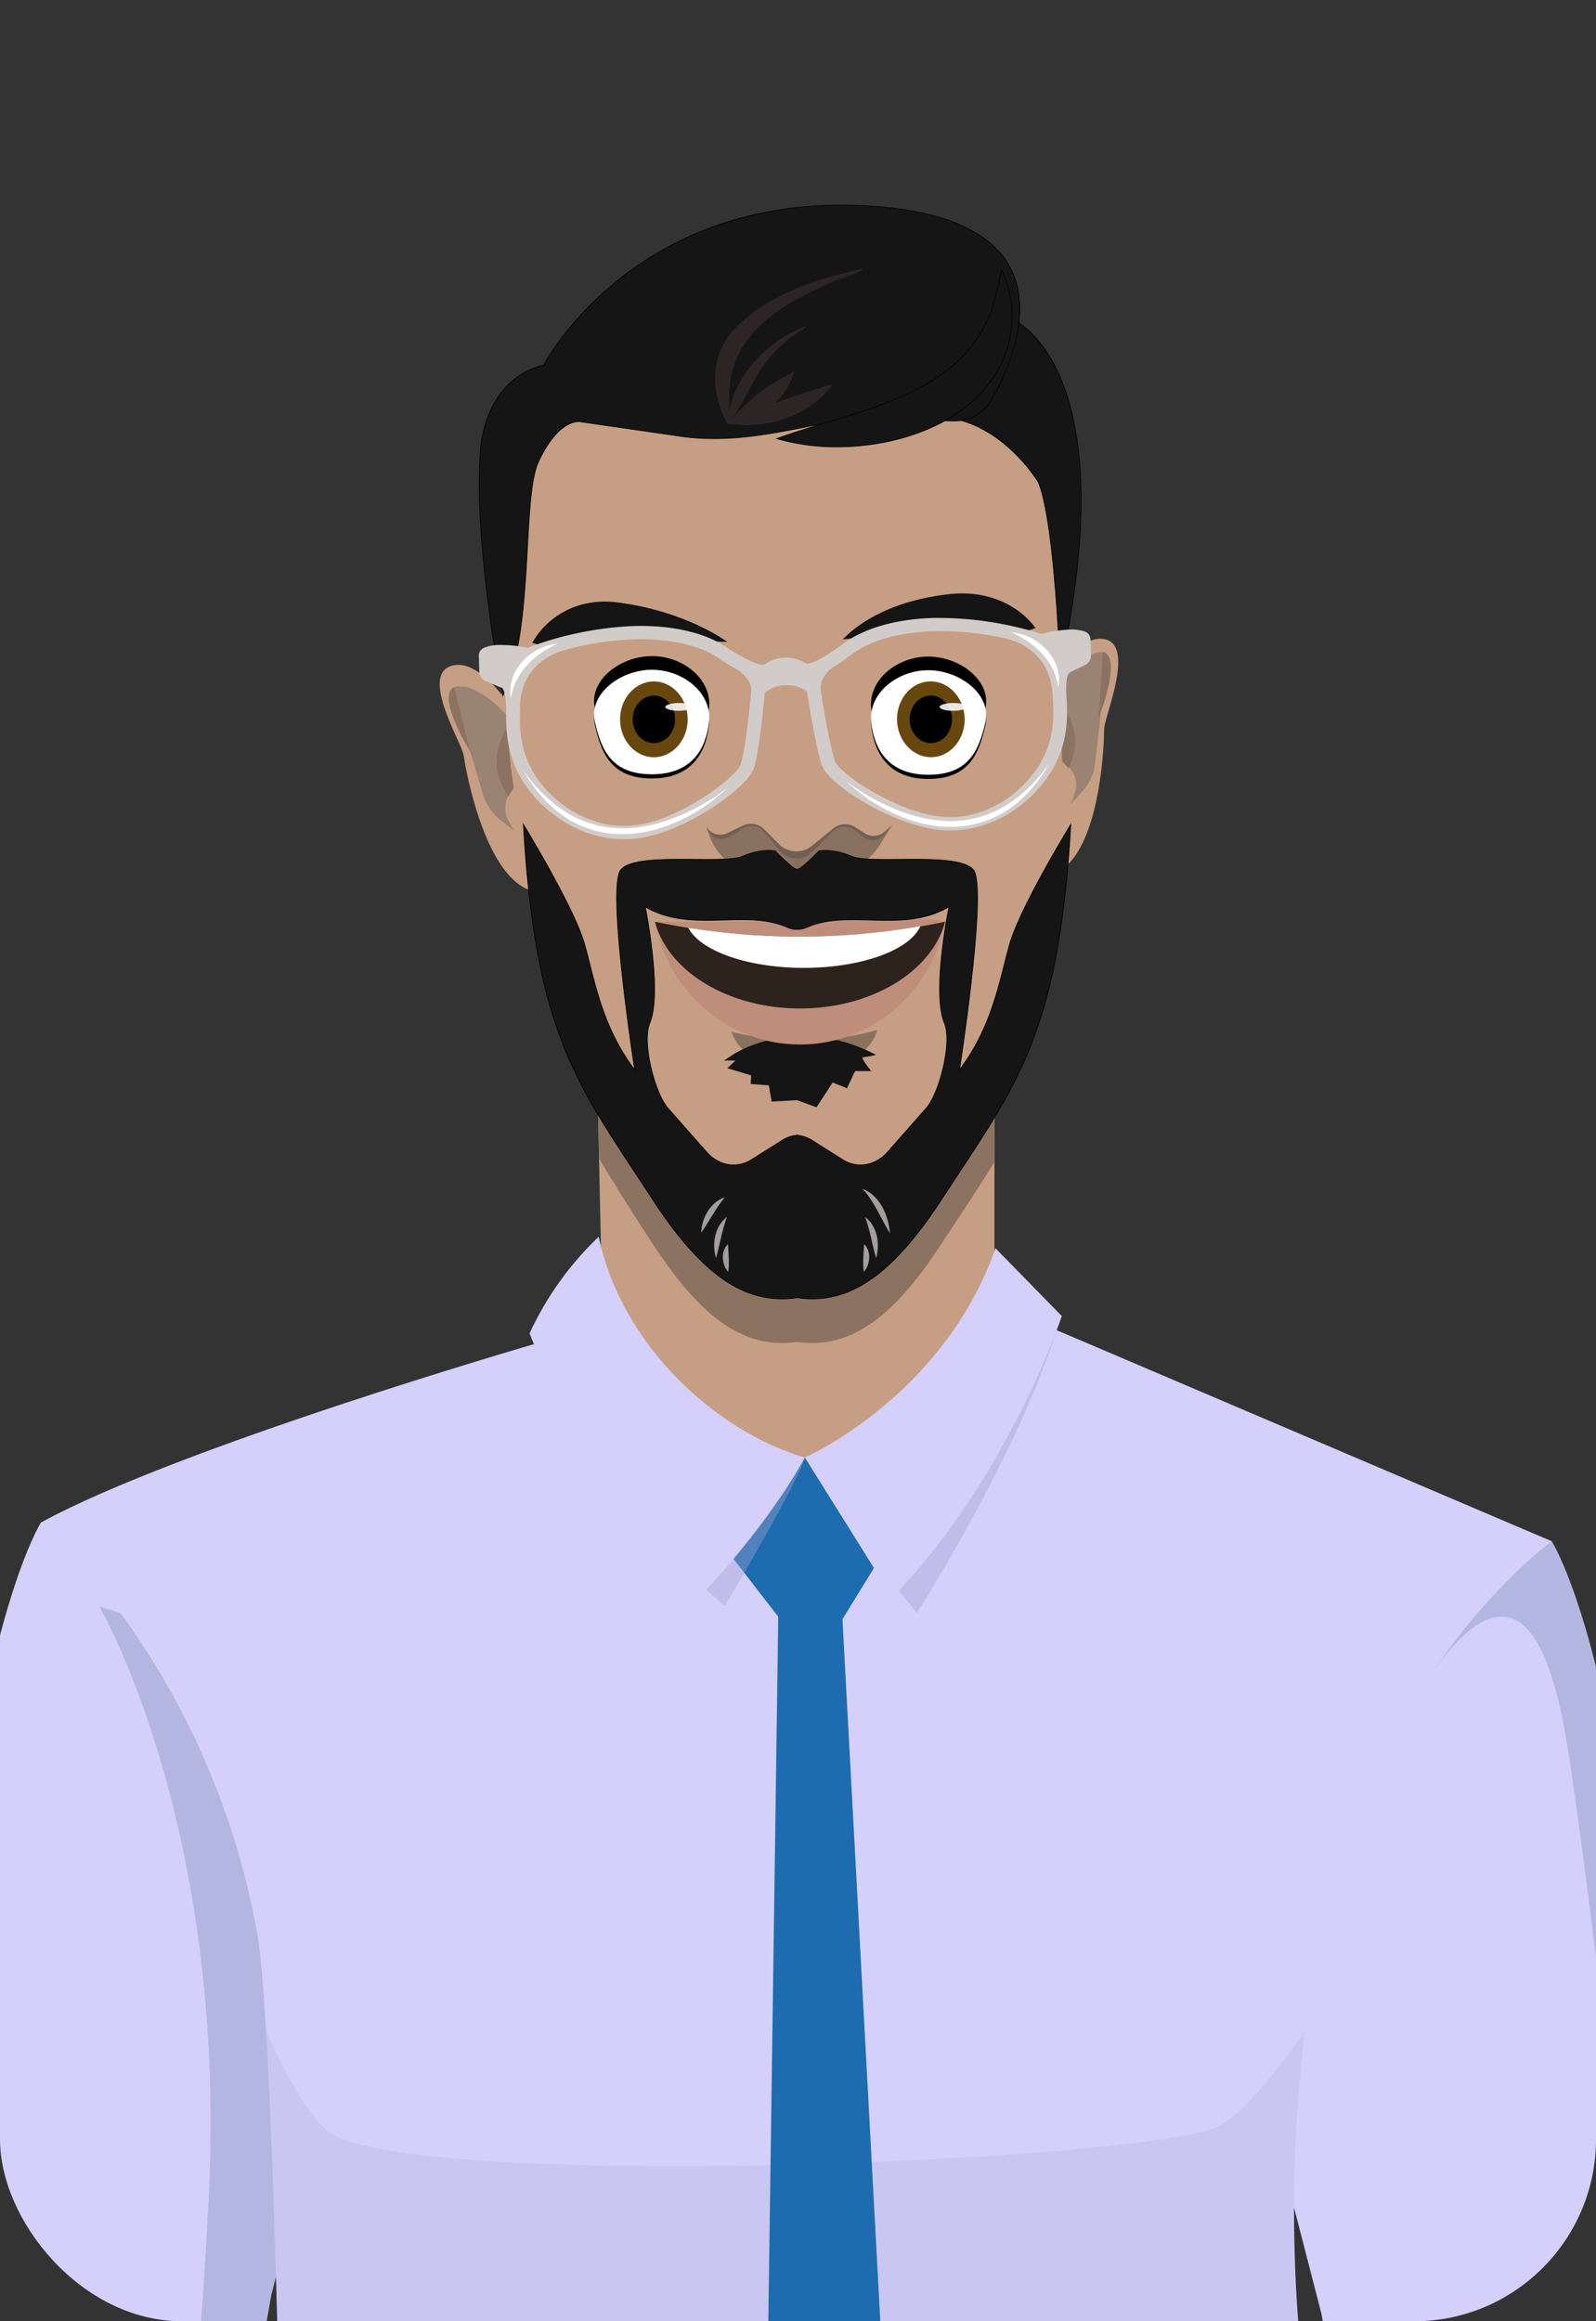 <svg xmlns="http://www.w3.org/2000/svg" xmlns:xlink="http://www.w3.org/1999/xlink" width="491" height="714" viewBox="0 0 491 714">
  <rect x="0" y="0" width="491" height="714" fill="#333333" stroke="none"/>
  <defs>
    <clipPath id="clip-path">
      <rect id="Rectangle_264" data-name="Rectangle 264" width="491" height="714" rx="56" transform="translate(455 1955)" fill="#fff" stroke="#707070" stroke-width="1"/>
    </clipPath>
    <clipPath id="clip-path-2">
      <rect id="Rectangle_578" data-name="Rectangle 578" width="586.692" height="930.347" fill="none"/>
    </clipPath>
    <clipPath id="clip-path-4">
      <rect id="Rectangle_552" data-name="Rectangle 552" width="8.332" height="2.402" fill="none"/>
    </clipPath>
    <clipPath id="clip-path-6">
      <path id="Path_5234" data-name="Path 5234" d="M25.622,354.239C23.06,378.834,11.127,479.379,9.8,535.858l77.466,19.76,18.925,4.824,2.222-4.264.011-.011,15.892-89.18,14.353-55.545V264.974l-85.216-35.52S35.794,256.6,25.622,354.239" transform="translate(-9.802 -229.454)" fill="none"/>
    </clipPath>
    <linearGradient id="linear-gradient" x1="0.208" y1="1.527" x2="0.215" y2="1.527" gradientUnits="objectBoundingBox">
      <stop offset="0" stop-color="#fff"/>
      <stop offset="0.978" stop-color="#d5cffb"/>
      <stop offset="1" stop-color="#d5cffb"/>
    </linearGradient>
    <clipPath id="clip-path-8">
      <rect id="Rectangle_556" data-name="Rectangle 556" width="67.222" height="305.079" fill="none"/>
    </clipPath>
    <clipPath id="clip-path-9">
      <path id="Path_5236" data-name="Path 5236" d="M6.435,401.914a55.671,55.671,0,0,1,1.72,8.4,14.924,14.924,0,0,1,.011,1.947,197.947,197.947,0,0,1-5.073,33.791C1.3,452.92,0,458.378,0,458.378s9.312,5.742,26,11.329A206.174,206.174,0,0,0,90.086,480.12a221.772,221.772,0,0,0,27.737-1.577l11.068-80.665s-10.04,2.22-27.868,1.671c-15.9-.465-38.04-3.118-64.773-11.5-8.466-2.653-17.386-5.877-26.722-9.791,0,0-3.261,22.889-3.095,23.653" transform="translate(0 -378.261)" fill="none"/>
    </clipPath>
    <linearGradient id="linear-gradient-2" x1="0.097" y1="1.786" x2="0.108" y2="1.786" xlink:href="#linear-gradient"/>
    <clipPath id="clip-path-11">
      <rect id="Rectangle_559" data-name="Rectangle 559" width="38.799" height="82.254" fill="none"/>
    </clipPath>
    <clipPath id="clip-path-12">
      <rect id="Rectangle_560" data-name="Rectangle 560" width="58.005" height="22.745" fill="none"/>
    </clipPath>
    <clipPath id="clip-path-13">
      <path id="Path_5240" data-name="Path 5240" d="M256.254,265.381l-6.866,2.865V414.712l14.352,55.545,15.894,89.18.011.012,2.22,4.262,18.927-4.824,77.467-19.76c-.145-5.815-.383-12.1-.73-18.722-2.95-57.659-12.789-140.832-15.092-162.9C352.265,259.875,334.6,232.724,334.6,232.724Z" transform="translate(-249.388 -232.724)" fill="none"/>
    </clipPath>
    <linearGradient id="linear-gradient-3" x1="-1.302" y1="1.51" x2="-1.295" y2="1.51" xlink:href="#linear-gradient"/>
    <clipPath id="clip-path-15">
      <rect id="Rectangle_563" data-name="Rectangle 563" width="121.275" height="287.682" fill="none"/>
    </clipPath>
    <clipPath id="clip-path-16">
      <path id="Path_5242" data-name="Path 5242" d="M351.817,391.321c-1.12.348-2.245.694-3.344,1.016v.012c-25.24,7.571-46.194,10.029-61.429,10.471-17.828.549-27.868-1.673-27.868-1.673l11.066,80.668a221.475,221.475,0,0,0,27.739,1.576,206.18,206.18,0,0,0,64.082-10.411c1.5-.5,2.936-1,4.322-1.5v-.012c13.968-5.062,21.682-9.814,21.682-9.814s-1.3-5.456-3.093-12.322a198.227,198.227,0,0,1-5.075-33.79,15.206,15.206,0,0,1,.012-1.945c.2-2.877-1.277-5.744-.668-8.408.166-.763-3.095-23.653-3.095-23.653-9.335,3.918-15.867,7.141-24.333,9.791" transform="translate(-259.177 -381.53)" fill="none"/>
    </clipPath>
    <linearGradient id="linear-gradient-4" x1="-2.894" y1="1.76" x2="-2.882" y2="1.76" xlink:href="#linear-gradient"/>
    <clipPath id="clip-path-18">
      <rect id="Rectangle_566" data-name="Rectangle 566" width="64.439" height="89.931" fill="none"/>
    </clipPath>
    <clipPath id="clip-path-19">
      <path id="Path_5244" data-name="Path 5244" d="M269.5,236.184c-37.641,0-83.335-34.877-83.335-34.877S76.649,233.077,34.518,256.164c0,0,51.687,44.4,66.454,126.085,1.026,5.667,1.947,16.259,2.782,30.191,4.785,79.833,6.583,269.309,6.583,269.309L103.579,694.8v3.844l4.343,6.216V709.6l-7.818,8.577,4.343,7.1V739.79s66.873,41.419,168.513,41.419S429.346,741.9,429.346,741.9v-9.81l5.647-7.1v-1.775l-7.383-5.107V706.343L425,698.352l-1.738-24.863,3.042-5.771-4.344-7.548V510.11a454.553,454.553,0,0,1,1.406-97.68l.009-.018c3.293-25.84,9.512-53.277,20.746-77.552,23.176-50.113,55.153-72.926,55.153-72.926L341.319,194.6s-34.176,41.58-71.817,41.58" transform="translate(-34.518 -194.604)" fill="none"/>
    </clipPath>
    <linearGradient id="linear-gradient-5" x1="0.081" y1="0.895" x2="0.083" y2="0.895" xlink:href="#linear-gradient"/>
    <clipPath id="clip-path-21">
      <rect id="Rectangle_569" data-name="Rectangle 569" width="49.375" height="86.928" fill="none"/>
    </clipPath>
    <clipPath id="clip-path-22">
      <rect id="Rectangle_570" data-name="Rectangle 570" width="31.871" height="45.655" fill="none"/>
    </clipPath>
    <clipPath id="clip-path-23">
      <path id="Path_5248" data-name="Path 5248" d="M167.551,246.073l26.93,43.066c35.619-36.85,52.122-86.573,52.122-86.573L226.191,181.7c-16.072,45.728-58.64,64.373-58.64,64.373" transform="translate(-167.551 -181.7)" fill="none"/>
    </clipPath>
    <linearGradient id="linear-gradient-6" x1="-2.023" y1="4.986" x2="-2.009" y2="4.986" xlink:href="#linear-gradient"/>
    <clipPath id="clip-path-25">
      <rect id="Rectangle_573" data-name="Rectangle 573" width="166.363" height="65.711" fill="none"/>
    </clipPath>
    <clipPath id="clip-path-26">
      <rect id="Rectangle_574" data-name="Rectangle 574" width="94.686" height="40.361" fill="none"/>
    </clipPath>
    <clipPath id="clip-path-27">
      <rect id="Rectangle_575" data-name="Rectangle 575" width="334.894" height="368.799" fill="none"/>
    </clipPath>
    <clipPath id="clip-path-28">
      <path id="Path_5253" data-name="Path 5253" d="M119.6,209.435s16.507,43.064,52.122,81.246c0,0,20.416-20.866,32.577-43.066-27.365-7.991-56.465-34.63-63.416-67.926A97.35,97.35,0,0,0,119.6,209.435" transform="translate(-119.6 -179.689)" fill="none"/>
    </clipPath>
    <linearGradient id="linear-gradient-7" x1="-1.325" y1="4.771" x2="-1.312" y2="4.771" xlink:href="#linear-gradient"/>
  </defs>
  <g id="Mask_Group_1" data-name="Mask Group 1" transform="translate(-455 -1955)" clip-path="url(#clip-path)">
    <path id="Path_3018" data-name="Path 3018" d="M0,300.5Z" transform="translate(137 2343)" fill="#97c63a"/>
    <g id="Group_846" data-name="Group 846" transform="translate(406.654 2018)">
      <g id="Group_845" data-name="Group 845" clip-path="url(#clip-path-2)">
        <g id="Group_788" data-name="Group 788">
          <g id="Group_787" data-name="Group 787" clip-path="url(#clip-path-2)">
            <path id="Path_5180" data-name="Path 5180" d="M253.349,216.39a60.535,60.535,0,1,1-60.535-60.535,60.536,60.536,0,0,1,60.535,60.535" transform="translate(101.374 119.442)" fill="#c69e83"/>
            <path id="Path_5181" data-name="Path 5181" d="M254.043,132.561V243.886H133.414l-2.605-118.228c50.693,22.989,102.689,9.374,123.234,6.9" transform="translate(100.247 96.3)" fill="#c69e83"/>
            <path id="Path_5182" data-name="Path 5182" d="M131.312,148.5l.731,31.084c4.916,8.309,9.807,15.966,16.238,25.844,13.753,21.12,27.119,33.1,44.654,30.525,17.533,2.577,30.9-9.4,44.652-30.525,6.023-9.249,11.377-17.1,16.07-24.883V155.4c-20.546,2.471-71.654,16.086-122.345-6.9" transform="translate(100.633 113.805)" fill="#8c7261"/>
            <path id="Path_5183" data-name="Path 5183" d="M308.437,122.62c-4.2-.783-8.028,2.323-11.008,6.083-.184-4.379-1.372-3.483-.989-6.5,0,0,11.8-110.124-85.211-107.852s-88.852,111.929-88.852,111.929.1,5.068.691,13.5c-3.824-4.835-9.945-10.815-15.724-8.869-9.328,3.144,3.48,23.736,3.988,27.486.484,3.61,6.112,36.154,20.218,41.405,10.748,49.26,35.515,116.262,85.861,120.429,13.476-.313,53.876-16.21,79.336-127.86,10.777-9.775,11.635-38.6,11.61-41.986-.027-3.784,9.757-25.973.079-27.773" transform="translate(79.663 10.974)" fill="#c69e83"/>
            <path id="Path_5184" data-name="Path 5184" d="M196.694,78.668c9.7,0,19.552,7.426,17.554,16.076-1.961,8.482-5.006,16.077-17.554,16.077-12.2,0-16.609-7.761-17.554-16.077-1-8.821,7.86-16.076,17.554-16.076" transform="translate(137.227 60.288)"/>
            <path id="Path_5185" data-name="Path 5185" d="M196.694,81.371c9.7,0,19.552,7.588,17.554,16.429-1.961,8.668-5.006,16.429-17.554,16.429-12.2,0-16.609-7.931-17.554-16.429-1-9.016,7.86-16.429,17.554-16.429" transform="translate(137.227 62.36)"/>
            <path id="Path_5186" data-name="Path 5186" d="M196.694,81.047c9.7,0,19.552,7.426,17.554,16.076-1.961,8.482-5.006,16.077-17.554,16.077-12.2,0-16.609-7.761-17.554-16.077-1-8.821,7.86-16.076,17.554-16.076" transform="translate(137.227 62.111)" fill="#fff"/>
            <path id="Path_5187" data-name="Path 5187" d="M148.651,81.286c-9.7,0-19.552,7.588-17.554,16.429,1.961,8.668,5.006,16.429,17.554,16.429,12.2,0,16.609-7.931,17.554-16.429,1-9.016-7.86-16.429-17.554-16.429" transform="translate(100.269 62.295)"/>
            <path id="Path_5188" data-name="Path 5188" d="M148.651,78.584c-9.7,0-19.552,7.426-17.554,16.076,1.961,8.482,5.006,16.077,17.554,16.077,12.2,0,16.609-7.761,17.554-16.077,1-8.821-7.86-16.076-17.554-16.076" transform="translate(100.269 60.224)"/>
            <path id="Path_5189" data-name="Path 5189" d="M148.651,80.963c-9.7,0-19.552,7.426-17.554,16.076,1.961,8.482,5.006,16.077,17.554,16.077,12.2,0,16.609-7.761,17.554-16.077,1-8.821-7.86-16.076-17.554-16.076" transform="translate(100.269 62.047)" fill="#fff"/>
            <path id="Path_5190" data-name="Path 5190" d="M122.742,92.855s1.088,19.766,2.061,22.2l-1.357,2.035a7.644,7.644,0,0,0-.383,7.837l1.74,3.264-4.1-3.227a15.835,15.835,0,0,1-5.37-7.89l-4.4-14.67L106.49,84.09s5.933-2.5,16.252,8.765" transform="translate(81.61 64.263)" fill="#9b8373"/>
            <path id="Path_5191" data-name="Path 5191" d="M117.517,90.73s-8.2,10.379,0,21.534l1.629-2.48s-2.151-12.578-1.629-19.054" transform="translate(87.268 69.532)" fill="#8c7261"/>
            <path id="Path_5192" data-name="Path 5192" d="M112.117,103.747s-10.664-17.049-4.88-19.759Z" transform="translate(80.865 64.365)" fill="#8c7261"/>
            <path id="Path_5193" data-name="Path 5193" d="M233.452,78.32S225.369,65.7,206.478,67.934C186.933,70.248,177.513,78.3,174.148,81.8c0,0,17.648-1.68,31.1-3.845s19.248,3.868,28.209.367" transform="translate(133.461 51.859)" fill="#161515"/>
            <path id="Path_5194" data-name="Path 5194" d="M225.2,127.629s-1.516-44.788-6.64-57.6c0,0-8.645-14.719-23.765-19.075l16.1-30.887s34.8,14.285,14.3,107.563" transform="translate(149.281 15.378)" fill="#161515"/>
            <path id="Path_5195" data-name="Path 5195" d="M225.184,128.539l-.028-.848c-.005-.111-.39-11.342-1.4-23.993-.929-11.669-2.591-26.967-5.234-33.573-.079-.132-8.791-14.719-23.694-19.013l-.125-.035.06-.117,16.143-30.971.09.037c.088.035,8.814,3.762,14.9,18.861,3.57,8.855,5.55,19.836,5.885,32.639.42,16-1.738,34.9-6.415,56.185ZM195.013,50.945c14.91,4.363,23.615,18.941,23.7,19.089,2.658,6.645,4.326,21.965,5.257,33.649.848,10.665,1.258,20.32,1.367,23.161,4.547-20.923,6.643-39.519,6.232-55.285-.334-12.776-2.305-23.731-5.861-32.565-5.72-14.21-13.771-18.3-14.7-18.731Z" transform="translate(149.214 15.319)"/>
            <path id="Path_5196" data-name="Path 5196" d="M118.113,150.963s-9.2-46.5-6.9-75.452c0,0,.745-21.67,19.453-26.283,0,0,28.444-54.839,103.016-48.688,58.883,4.856,43.79,43.265,34.833,59.212a13.081,13.081,0,0,1-11.783,6.684l-29.876-.874c-18.782,2.671-33.746,7.961-52.6,5.8l-32.575-4.707S135.2,65.572,129,79.154c-5.084,11.149-1.153,51.565-10.891,71.81" transform="translate(84.949 0.045)" fill="#161515"/>
            <path id="Path_5197" data-name="Path 5197" d="M118.116,151.343l-.064-.313c-.025-.117-2.325-11.8-4.315-26.875-1.835-13.912-3.775-33.64-2.582-48.607A36.337,36.337,0,0,1,113.874,64.1c2.309-5.483,7.092-12.518,16.768-14.922.459-.86,7.74-14.193,23.549-26.642A102.836,102.836,0,0,1,186.141,5.5C200.7.762,216.715-.927,233.737.478,254.965,2.228,268.6,8.527,274.274,19.2c3.192,6.011,3.835,13.373,1.909,21.885a72.629,72.629,0,0,1-7.528,18.764,13.154,13.154,0,0,1-11.879,6.739L226.9,65.715c-5.439.774-10.593,1.775-15.576,2.743-12.16,2.36-23.645,4.589-37.028,3.056L141.717,66.8c-.067-.011-6.493-.894-12.573,12.439-2.12,4.649-2.665,14.414-3.3,25.72-.9,16.079-1.922,34.3-7.594,46.092ZM222.286.213A116.308,116.308,0,0,0,186.213,5.7a102.676,102.676,0,0,0-31.883,17C138.1,35.478,130.878,49.185,130.808,49.323l-.023.042-.046.012c-9.618,2.37-14.371,9.358-16.666,14.8a36.079,36.079,0,0,0-2.7,11.381c-1.192,14.952.745,34.663,2.581,48.566,1.805,13.684,3.868,24.574,4.25,26.543,5.53-11.759,6.543-29.792,7.433-45.717.634-11.329,1.182-21.113,3.319-25.8,3.209-7.041,6.509-10.081,8.706-11.391a6.568,6.568,0,0,1,4.093-1.169L174.322,71.3c13.352,1.53,24.819-.7,36.961-3.054,4.986-.968,10.142-1.969,15.6-2.745l29.894.873a12.96,12.96,0,0,0,11.688-6.631c12.119-21.576,8.721-34.6,5.615-40.446C268.452,8.695,254.87,2.435,233.721.691q-5.8-.48-11.435-.479" transform="translate(84.904 -0.001)"/>
            <path id="Path_5198" data-name="Path 5198" d="M211.573,89.415s2.411,19.647,1.881,22.214l1.694,1.765a7.645,7.645,0,0,1,1.759,7.647l-1.139,3.52,3.466-3.9a15.848,15.848,0,0,0,3.895-8.712l1.747-15.215,1.152-18.81s-6.281-1.41-14.454,11.492" transform="translate(162.142 59.682)" fill="#9b8373"/>
            <path id="Path_5199" data-name="Path 5199" d="M211.363,86.127s9.9,8.774,3.794,21.2l-2.042-2.153s-.1-12.762-1.752-19.043" transform="translate(161.981 66.005)" fill="#8c7261"/>
            <path id="Path_5200" data-name="Path 5200" d="M218.724,98.136s7.495-18.662,1.323-20.31Z" transform="translate(167.622 59.643)" fill="#8c7261"/>
            <path id="Path_5201" data-name="Path 5201" d="M120.185,81.633s7.4-14.648,26.262-12.186S177.4,79.761,179.591,81.294c0,0-17.718-.546-31.277-1.855s-18.965,5.135-28.129,2.194" transform="translate(92.105 53.008)" fill="#161515"/>
            <path id="Path_5202" data-name="Path 5202" d="M125.135,82.562a15.829,15.829,0,0,1-4.918-.782l-.118-.039.057-.111a24.186,24.186,0,0,1,6.085-7.051c3.854-3.073,10.5-6.468,20.285-5.191,19.031,2.482,30.987,10.319,33.192,11.866l.293.2-.357-.012c-.178-.005-17.877-.562-31.284-1.855a40.727,40.727,0,0,0-15.364,1.625,31.339,31.339,0,0,1-7.871,1.346m-4.73-.947c4.608,1.441,8.291.493,12.548-.606a40.887,40.887,0,0,1,15.436-1.63c12.336,1.189,28.313,1.756,30.908,1.842-2.828-1.931-14.55-9.243-32.8-11.624-9.7-1.265-16.3,2.1-20.119,5.142a24.353,24.353,0,0,0-5.976,6.876" transform="translate(92.04 52.964)"/>
            <path id="Path_5203" data-name="Path 5203" d="M250.785,71.948c-12.638.341-22.062,3.626-27.622,7.753-7.579,5.626-10.448,6.288-11.335,6.313a.9.9,0,0,1-.337-.035l-1.2-.618a11.039,11.039,0,0,0-10.614.286l-1.157.682a.9.9,0,0,1-.336.053c-.887.023-3.789-.484-11.683-5.693-5.79-3.819-15.389-6.59-28.027-6.249a104.728,104.728,0,0,0-32.715,6.7,41.169,41.169,0,0,0-8.653-.876,13.036,13.036,0,0,0-4.79.876,2.683,2.683,0,0,0-1.547,2.547l.141,4.859a3.221,3.221,0,0,0,2.014,2.869l5.045,2.1s1.268,1.159,1.2,7.362.207,15.735,7.632,24.835c6.629,8.125,17.349,14.622,29.541,14.293a33.571,33.571,0,0,0,4.449-.422c14.011-2.287,32.893-15.436,34.688-21.686s3.287-22.986,3.287-22.986a11.015,11.015,0,0,1,12.967-.35s2.457,16.629,4.61,22.772,21.767,18.255,35.889,19.782a33.164,33.164,0,0,0,4.465.182c12.193-.329,22.519-7.392,28.668-15.862,6.889-9.487,6.613-19.02,6.188-25.21s.772-7.415.772-7.415l4.916-2.367a3.207,3.207,0,0,0,1.846-2.973l-.141-4.859a2.7,2.7,0,0,0-1.692-2.461,13.088,13.088,0,0,0-4.833-.615,41.107,41.107,0,0,0-8.59,1.341,105.7,105.7,0,0,0-33.05-4.923M194.576,94.34l-.019.215c-.406,4.552-1.763,17.42-3.148,22.244-1.088,3.789-17.642,16.517-31.318,18.748a29.076,29.076,0,0,1-3.863.367c-9.623.26-19.381-4.5-26.1-12.737-6.876-8.429-6.778-17.43-6.726-22.265,0-.246-.005-.465-.007-.7l.007.005c-.159-12.986,9.6-17.144,13.283-18.252.332-.09,1.365-.357,1.357-.36A91.607,91.607,0,0,1,158.6,78.523l0-.005c10.455-.281,19.755,1.743,25.519,5.545,2.549,1.682,4.566,2.927,6.313,3.849,1.06.646,4.414,3.489,4.144,6.43m25.084-7.217c1.692-1.016,3.633-2.367,6.08-4.183,5.536-4.109,14.7-6.626,25.16-6.908A91.831,91.831,0,0,1,271.6,78l-.023.014s.163.023.392.064c.336.069.671.138,1.007.21,3.739.906,13.726,4.533,14.318,17.506l.005-.007c.012.237.016.457.034.7.332,4.826.95,13.808-5.43,22.594-6.232,8.585-15.7,13.864-25.323,14.124a28.754,28.754,0,0,1-3.875-.157c-13.785-1.491-31.047-13.308-32.353-17.031-1.662-4.743-3.762-17.517-4.43-22.039l-.032-.216.057.025c-.44-2.922,2.688-5.963,3.709-6.666" transform="translate(84.891 55.119)" fill="#d1ccc9"/>
            <path id="Path_5204" data-name="Path 5204" d="M150.419,108.741l.682.91a4.987,4.987,0,0,0,5.755.991l4.7-2.284a5.767,5.767,0,0,1,6.44.957l4.877,4.914a7.666,7.666,0,0,0,9.92.42l6.7-5.508a5.819,5.819,0,0,1,6.636-.336l3.019,1.943A5.056,5.056,0,0,0,205,110.4l2.72-2.34-3.776,4.875a19.2,19.2,0,0,1-9.734,6.451l-9.869,2.955a22.931,22.931,0,0,1-12.441.168l-8.736-2.351c-5.914-1.591-10.5-5.467-12.426-10.414Z" transform="translate(115.276 82.602)" fill="#705f54"/>
            <path id="Path_5205" data-name="Path 5205" d="M154.754,144.171c2.295,7.041,11.388,12.32,22.345,12.32,11.2,0,20.5-5.5,22.533-12.778-.046.007-.1.011-.141.019a86.656,86.656,0,0,1-44.737.438" transform="translate(118.598 110.137)" fill="#897160"/>
            <path id="Path_5206" data-name="Path 5206" d="M156.1,150.54s19.215-13.053,44.149,0a27.96,27.96,0,0,1-3.96.733c-1.026,0,2.494,4.253,2.494,4.253H193.8l-2.492,5.281-4.4-1.761-4.986,7.627-6.014-2.2-7.774.442-.88-4.988-5.575-.44.147-2.639-7.332-2.2,2.492-2.348h-3.52Z" transform="translate(117.607 110.922)" fill="#161515"/>
            <path id="Path_5207" data-name="Path 5207" d="M186.068,131.32a159.832,159.832,0,0,1-44.627-6.468c4.026,21.486,22.447,37.737,44.627,37.737s40.6-16.251,44.627-37.737a159.831,159.831,0,0,1-44.627,6.468" transform="translate(108.395 95.682)" fill="#bf8e7b"/>
            <path id="Path_5208" data-name="Path 5208" d="M141.441,125.364s34.262-.055,38.157-.193,10.642,0,10.642,0,31.332-2.347,40.455.193c-9.879,5.239-65.251,11.031-89.254,0" transform="translate(108.395 95.17)" fill="#bf8e7b"/>
            <path id="Path_5209" data-name="Path 5209" d="M186.068,129.422a222.106,222.106,0,0,1-44.627-4.571c4.026,15.184,22.447,26.667,44.627,26.667s40.6-11.483,44.627-26.667a222.106,222.106,0,0,1-44.627,4.571" transform="translate(108.395 95.681)" fill="#2d221c"/>
            <path id="Path_5210" data-name="Path 5210" d="M147.253,126.1c3.651,7.041,18.111,12.32,35.537,12.32,17.812,0,32.6-5.5,35.838-12.778-.072.007-.15.011-.223.019a220.538,220.538,0,0,1-36.792,3.16,220.465,220.465,0,0,1-34.361-2.722" transform="translate(112.849 96.285)" fill="#fff"/>
            <path id="Path_5211" data-name="Path 5211" d="M150.576,109.305l.807,1.076a4.349,4.349,0,0,0,5.672,1.166l4.631-2.685a5,5,0,0,1,6.347,1.125l4.808,5.778a6.655,6.655,0,0,0,9.775.495l6.606-6.475a5,5,0,0,1,6.543-.394l2.975,2.284a4.348,4.348,0,0,0,5.765-.415l2.5-2.747-3.543,5.727a19.082,19.082,0,0,1-9.593,7.585l-9.727,3.474a19.091,19.091,0,0,1-12.259.2l-8.611-2.766a19.088,19.088,0,0,1-12.31-12.243Z" transform="translate(115.396 82.911)" fill="#897160"/>
            <path id="Path_5212" data-name="Path 5212" d="M268.086,144.83C264.9,156.27,262.778,170,252.692,183.4c0,0,8.607-55.524,4.361-61.406s-31.434-1.676-37.539-4.292-10.086-1.634-10.086-1.634-5.043,5.23-6.371,5.557a1.1,1.1,0,0,1-.654,0c-1.328-.327-6.371-5.557-6.371-5.557s-3.981-.98-10.086,1.634-33.292-1.591-37.539,4.292,4.361,61.406,4.361,61.406C142.683,170,140.56,156.27,137.375,144.83s-18.845-36.935-18.845-36.935c3.716,65.371,16.987,80.407,39.547,115.054,13.753,21.12,27.121,33.1,44.654,30.525,17.533,2.579,30.9-9.4,44.654-30.525,22.56-34.647,35.831-49.683,39.547-115.054,0,0-15.661,25.5-18.845,36.935m-20.041,24.187c2.521,6.014-1.607,21.645-5.652,26.229l-11.843,13.423c-3.761,4.26-9.277,5.184-13.825,2.314l-9.372-5.916a10.511,10.511,0,0,0-4.621-1.6,10.511,10.511,0,0,0-4.621,1.6l-9.372,5.916c-4.548,2.87-10.065,1.947-13.825-2.314l-11.843-13.423c-4.045-4.584-8.173-20.214-5.652-26.229,3.99-9.522-1.4-35.794-1.4-35.794,14.076,8.327,30.721.6,43.617,6.3a7.544,7.544,0,0,0,6.2,0c12.9-5.695,29.541,2.03,43.617-6.3,0,0-5.394,26.271-1.4,35.794" transform="translate(90.837 82.687)" fill="#161515"/>
            <path id="Path_5213" data-name="Path 5213" d="M207.488,254.114a32.362,32.362,0,0,1-4.7-.352,32.368,32.368,0,0,1-4.7.352c-13.889,0-26.117-9.545-40.04-30.926-1.772-2.72-3.485-5.318-5.142-7.832-19.331-29.315-31-47.007-34.425-107.275l-.023-.422.221.36c.157.256,15.7,25.639,18.858,36.963.541,1.939,1.042,3.916,1.572,6.006,2.524,9.936,5.382,21.182,13.55,32.187-.373-2.438-2.263-15.039-3.709-28.08-2.155-19.425-2.346-30.523-.569-32.985,2.572-3.565,13.384-3.473,22.92-3.39,6.29.055,12.232.1,14.663-.936,6.067-2.6,10.114-1.65,10.153-1.641l.03.007.023.023c.049.051,5.036,5.211,6.318,5.527a2.3,2.3,0,0,0,.311.048,2.45,2.45,0,0,0,.291-.048c1.284-.316,6.271-5.476,6.32-5.527l.021-.023.03-.007c.041-.009,4.087-.959,10.153,1.641,2.432,1.04,8.374.991,14.664.936,9.537-.083,20.347-.175,22.92,3.39,1.777,2.462,1.586,13.56-.569,32.985-1.447,13.041-3.338,25.642-3.709,28.08,8.166-11,11.024-22.251,13.548-32.185.532-2.091,1.033-4.066,1.574-6.007,3.153-11.324,18.7-36.707,18.856-36.963l.223-.36-.025.422c-3.425,60.268-15.094,77.96-34.423,107.275-1.657,2.514-3.37,5.112-5.142,7.832-13.922,21.38-26.153,30.926-40.042,30.926m-4.7-.567.014,0c15.8,2.321,29.126-6.792,44.549-30.477,1.772-2.72,3.485-5.32,5.142-7.834,19.264-29.212,30.911-46.878,34.365-106.743-1.92,3.158-15.673,25.99-18.612,36.544-.541,1.939-1.04,3.913-1.572,6-2.556,10.058-5.451,21.458-13.839,32.6l-.256.339.065-.42c.087-.555,8.553-55.547,4.381-61.328-2.508-3.476-13.262-3.383-22.745-3.3-6.315.057-12.278.106-14.749-.952-5.727-2.453-9.618-1.717-9.991-1.636-.412.426-5.089,5.241-6.4,5.562a2.167,2.167,0,0,1-.343.053,2.145,2.145,0,0,1-.362-.053c-1.311-.321-5.988-5.137-6.4-5.562-.371-.079-4.262-.818-9.989,1.636-2.473,1.058-8.436,1.009-14.749.952-9.487-.081-20.237-.173-22.745,3.3-4.174,5.781,4.294,60.774,4.379,61.328l.065.42-.254-.339c-8.39-11.148-11.285-22.546-13.841-32.6-.53-2.09-1.032-4.063-1.572-6-2.937-10.554-16.69-33.386-18.61-36.544,3.453,59.866,15.1,77.531,34.363,106.743,1.659,2.514,3.372,5.114,5.144,7.834,15.424,23.685,28.746,32.8,44.548,30.477Zm19.541-40.633a10.451,10.451,0,0,1-5.6-1.66l-9.374-5.916a10.359,10.359,0,0,0-4.573-1.583,10.366,10.366,0,0,0-4.554,1.583l-9.372,5.916c-4.573,2.884-10.183,1.947-13.963-2.335L163.044,195.5c-1.952-2.211-4.036-7.168-5.311-12.624-1.369-5.859-1.5-10.987-.359-13.718,3.932-9.383-1.355-35.467-1.41-35.73l-.048-.235.207.122c7.652,4.525,16.088,4.294,24.245,4.066,6.931-.191,13.477-.373,19.361,2.224a7.388,7.388,0,0,0,6.115,0c5.882-2.6,12.43-2.415,19.359-2.224,8.159.228,16.593.461,24.245-4.066l.208-.122-.049.235c-.053.263-5.341,26.347-1.41,35.73,1.145,2.731,1.01,7.859-.359,13.718-1.274,5.456-3.36,10.413-5.311,12.624l-11.843,13.421a11.165,11.165,0,0,1-8.357,4m-19.552-9.371a10.568,10.568,0,0,1,4.688,1.613l9.372,5.917c4.479,2.828,9.982,1.9,13.689-2.295l11.843-13.423c4.17-4.725,8.055-20.341,5.633-26.117-3.757-8.966.83-32.989,1.351-35.622-7.65,4.434-16.039,4.2-24.155,3.976-6.906-.191-13.43-.373-19.269,2.206a7.691,7.691,0,0,1-6.286,0c-5.84-2.579-12.363-2.4-19.269-2.206-8.115.226-16.5.457-24.153-3.976.519,2.634,5.108,26.656,1.35,35.622-2.42,5.776,1.464,21.392,5.635,26.117l11.843,13.423c3.708,4.2,9.208,5.121,13.688,2.295l9.374-5.917a10.575,10.575,0,0,1,4.667-1.613" transform="translate(90.78 82.506)"/>
            <path id="Path_5214" data-name="Path 5214" d="M177.565,171.346c5.387,1.929,8.092,8.339,8.493,13.7-2.877-4.608-4.7-9.724-8.493-13.7" transform="translate(136.079 131.313)" fill="#a39d9b"/>
            <path id="Path_5215" data-name="Path 5215" d="M149.493,183.72c.136-4.437,2.817-9.5,7.253-10.876-2.923,3.531-4.61,7.131-7.253,10.876" transform="translate(114.566 132.461)" fill="#a39d9b"/>
            <path id="Path_5216" data-name="Path 5216" d="M152.308,188.881c-1.291-4.248-.373-9.906,3.391-12.624-1.639,4.28-2.086,8.229-3.391,12.624" transform="translate(116.301 135.077)" fill="#a39d9b"/>
            <path id="Path_5217" data-name="Path 5217" d="M154.907,189.514c-1.989-2.3-2.369-6.35-.067-8.523.129,2.623.54,5.845.067,8.523" transform="translate(117.453 138.705)" fill="#a39d9b"/>
            <path id="Path_5218" data-name="Path 5218" d="M181.426,188.881c-1.305-4.395-1.752-8.344-3.391-12.624,3.764,2.718,4.683,8.376,3.391,12.624" transform="translate(136.44 135.077)" fill="#a39d9b"/>
            <path id="Path_5219" data-name="Path 5219" d="M177.927,189.514c-.475-2.664-.062-5.914.067-8.523,2.3,2.173,1.922,6.221-.067,8.523" transform="translate(136.186 138.705)" fill="#a39d9b"/>
            <path id="Path_5220" data-name="Path 5220" d="M162.672,63.269c24.173-8.842,56.842-12.624,66.187-39.976a102.489,102.489,0,0,0,2.893-12.013,35.013,35.013,0,0,1,3.291,12.78c.77,35.363-44.233,47.6-72.371,39.21" transform="translate(124.666 8.645)" fill="#161515"/>
            <path id="Path_5221" data-name="Path 5221" d="M181.31,66.059a65.452,65.452,0,0,1-18.522-2.542l-.307-.092.3-.111c4.826-1.765,9.883-3.3,15.237-4.918,10.512-3.183,21.382-6.474,30.546-11.7,10.349-5.9,17-13.522,20.341-23.293a95.019,95.019,0,0,0,2.731-11.215l.223-1.1.136.29A35.046,35.046,0,0,1,235.3,24.2c.261,12.022-4.827,22.357-14.712,29.9-7.394,5.636-17.086,9.484-28.03,11.126a76.033,76.033,0,0,1-11.245.839M163.159,63.4a70.1,70.1,0,0,0,29.364,1.6c10.909-1.636,20.568-5.47,27.932-11.084,9.83-7.495,14.889-17.771,14.629-29.717a34.884,34.884,0,0,0-3.144-12.446l-.1.47a95.55,95.55,0,0,1-2.736,11.241c-3.356,9.823-10.042,17.48-20.44,23.41-9.183,5.237-20.064,8.533-30.588,11.72-5.239,1.586-10.192,3.086-14.92,4.8" transform="translate(124.52 8.499)"/>
            <path id="Path_5222" data-name="Path 5222" d="M157.543,41.7c4.146-13.984,18.709-21.546,31.385-26.84q4.189-1.563,8.387-3.208l-.145-.523c-12.608,2.8-25.466,6.769-35.613,15.064-.873.828-2.625,2.491-3.5,3.314-8.044,8.59-7.534,19.481-2.374,29.336l.27-.03h0l.166.069.03-.042c11.552,1.879,25.123-2.5,31.994-12.262-6.1,1.894-12.024,3.731-17.837,5.893a21.452,21.452,0,0,0,5.967-9.605A54.014,54.014,0,0,0,157.2,57.341c3.363-4.944,5.529-10.127,8.69-15.164a42.237,42.237,0,0,1,14-13.022l-.154-.329c-11.086,4.326-21.15,14.12-23.463,26.052-.021-4.524-.191-8.9,1.268-13.177" transform="translate(116.402 8.53)" fill="#2d2525"/>
            <path id="Path_5223" data-name="Path 5223" d="M118.53,98.514c11.985,16.7,27.7,22.041,46.968,14.325a66.862,66.862,0,0,0,15.7-8.922,56.166,56.166,0,0,1-7.113,5.757c-20.6,13.608-42.882,11.275-55.556-11.16" transform="translate(90.837 75.498)" fill="#fff"/>
            <path id="Path_5224" data-name="Path 5224" d="M237.351,97.241C224.661,119.693,202.377,122,181.8,108.4a56.058,56.058,0,0,1-7.115-5.757,66.92,66.92,0,0,0,15.7,8.924c19.271,7.721,35,2.351,46.969-14.327" transform="translate(133.87 74.522)" fill="#fff"/>
            <path id="Path_5225" data-name="Path 5225" d="M203.548,74.442c8.217.659,16.031,8.381,14.4,16.946-1.182-8.127-7.106-13.627-14.4-16.946" transform="translate(155.992 57.05)" fill="#fff"/>
            <path id="Path_5226" data-name="Path 5226" d="M130.852,76.424c-7.3,3.319-13.223,8.821-14.4,16.946-1.627-8.567,6.186-16.288,14.4-16.946" transform="translate(89.075 58.569)" fill="#fff"/>
            <path id="Path_5227" data-name="Path 5227" d="M145.766,82.994c-5.735,0-10.4,5.232-10.4,11.663s4.667,11.663,10.4,11.663,10.4-5.232,10.4-11.663-4.667-11.663-10.4-11.663" transform="translate(103.738 63.604)" fill="#68470e"/>
            <path id="Path_5228" data-name="Path 5228" d="M144.083,85.456c-3.6,0-6.523,3.28-6.523,7.315s2.927,7.313,6.523,7.313,6.523-3.28,6.523-7.313-2.927-7.315-6.523-7.315" transform="translate(105.421 65.49)"/>
            <path id="Path_5229" data-name="Path 5229" d="M193.732,82.99c-5.734.134-10.277,5.474-10.127,11.9s4.937,11.55,10.672,11.416,10.277-5.474,10.127-11.9-4.939-11.55-10.672-11.416" transform="translate(140.706 63.599)" fill="#68470e"/>
            <path id="Path_5230" data-name="Path 5230" d="M192.322,85.456c3.6,0,6.523,3.28,6.523,7.315s-2.927,7.313-6.523,7.313S185.8,96.8,185.8,92.771s2.927-7.315,6.523-7.315" transform="translate(142.39 65.49)"/>
            <g id="Group_783" data-name="Group 783" transform="translate(337.402 153.229)" opacity="0.87">
              <g id="Group_782" data-name="Group 782">
                <g id="Group_781" data-name="Group 781" clip-path="url(#clip-path-4)">
                  <path id="Path_5231" data-name="Path 5231" d="M195.051,86.75c-2.3.032-4.107.6-4.034,1.258s1.992,1.173,4.294,1.141,4.105-.6,4.034-1.258-1.994-1.173-4.294-1.141" transform="translate(-191.015 -86.748)" fill="#fff"/>
                </g>
              </g>
            </g>
            <g id="Group_786" data-name="Group 786" transform="translate(253.021 153.229)" opacity="0.87">
              <g id="Group_785" data-name="Group 785">
                <g id="Group_784" data-name="Group 784" clip-path="url(#clip-path-4)">
                  <path id="Path_5232" data-name="Path 5232" d="M147.28,86.75c-2.3.032-4.107.6-4.034,1.258s1.992,1.173,4.294,1.141,4.105-.6,4.034-1.258-1.994-1.173-4.294-1.141" transform="translate(-143.244 -86.748)" fill="#fff"/>
                </g>
              </g>
            </g>
            <path id="Path_5233" data-name="Path 5233" d="M124.748,398.145s-12.985-7.92-58.292-15.286S5.4,378.529,5.4,378.529l6.906,19.615,98.931,15.321Z" transform="translate(4.14 289.615)" fill="#abb4b8"/>
          </g>
        </g>
        <g id="Group_790" data-name="Group 790" transform="translate(17.314 405.299)">
          <g id="Group_789" data-name="Group 789" clip-path="url(#clip-path-6)">
            <rect id="Rectangle_555" data-name="Rectangle 555" width="280.261" height="350.268" transform="translate(-145.64 86.899) rotate(-30.823)" fill="url(#linear-gradient)"/>
          </g>
        </g>
        <g id="Group_795" data-name="Group 795">
          <g id="Group_794" data-name="Group 794" clip-path="url(#clip-path-2)">
            <g id="Group_793" data-name="Group 793" transform="translate(78.959 431.208)" opacity="0.2" style="mix-blend-mode: multiply;isolation: isolate">
              <g id="Group_792" data-name="Group 792">
                <g id="Group_791" data-name="Group 791" clip-path="url(#clip-path-8)">
                  <path id="Path_5235" data-name="Path 5235" d="M111.924,264.516V400.2L97.572,455.746,81.68,544.926l-.012.012-2.22,4.262-10.568-5c3.988-43.1,7.115-72.289,9.434-118.682C84.02,311.289,44.7,244.123,44.7,244.123Z" transform="translate(-44.702 -244.121)" fill="#31507c"/>
                </g>
              </g>
            </g>
          </g>
        </g>
        <g id="Group_797" data-name="Group 797" transform="translate(0 668.146)">
          <g id="Group_796" data-name="Group 796" clip-path="url(#clip-path-9)">
            <rect id="Rectangle_558" data-name="Rectangle 558" width="159.897" height="164.317" transform="translate(-49.59 62.689) rotate(-51.654)" fill="url(#linear-gradient-2)"/>
          </g>
        </g>
        <g id="Group_805" data-name="Group 805">
          <g id="Group_804" data-name="Group 804" clip-path="url(#clip-path-2)">
            <g id="Group_800" data-name="Group 800" transform="translate(90.09 687.757)" opacity="0.2" style="mix-blend-mode: multiply;isolation: isolate">
              <g id="Group_799" data-name="Group 799">
                <g id="Group_798" data-name="Group 798" clip-path="url(#clip-path-11)">
                  <path id="Path_5237" data-name="Path 5237" d="M89.8,389.364,78.742,470.036A219.981,219.981,0,0,1,51,471.611c4.172-17.363,11.434-51.963,10.93-80.555v-.012c17.83.542,27.868-1.68,27.868-1.68" transform="translate(-51.003 -389.362)" fill="#31507c"/>
                </g>
              </g>
            </g>
            <g id="Group_803" data-name="Group 803" transform="translate(6.436 691.798)" opacity="0.2" style="mix-blend-mode: multiply;isolation: isolate">
              <g id="Group_802" data-name="Group 802">
                <g id="Group_801" data-name="Group 801" clip-path="url(#clip-path-12)">
                  <path id="Path_5238" data-name="Path 5238" d="M61.648,414.4A189.783,189.783,0,0,1,5.363,400.057a55.913,55.913,0,0,0-1.719-8.406s23.1,18.2,58,22.746" transform="translate(-3.643 -391.651)" fill="#31507c"/>
                </g>
              </g>
            </g>
            <path id="Path_5239" data-name="Path 5239" d="M259.18,401.413s12.985-7.92,58.292-15.286S376.15,381.8,376.15,381.8l-4.531,19.614-98.931,15.322Z" transform="translate(198.626 292.121)" fill="#abb4b8"/>
          </g>
        </g>
        <g id="Group_807" data-name="Group 807" transform="translate(440.51 411.075)">
          <g id="Group_806" data-name="Group 806" clip-path="url(#clip-path-13)">
            <rect id="Rectangle_562" data-name="Rectangle 562" width="280.263" height="350.269" transform="translate(-145.64 86.899) rotate(-30.823)" fill="url(#linear-gradient-3)"/>
          </g>
        </g>
        <g id="Group_812" data-name="Group 812">
          <g id="Group_811" data-name="Group 811" clip-path="url(#clip-path-2)">
            <g id="Group_810" data-name="Group 810" transform="translate(447.376 411.075)" opacity="0.2" style="mix-blend-mode: multiply;isolation: isolate">
              <g id="Group_809" data-name="Group 809">
                <g id="Group_808" data-name="Group 808" clip-path="url(#clip-path-15)">
                  <path id="Path_5241" data-name="Path 5241" d="M374.55,520.406l-10.687-1.074s-21.1-189.047-28.262-228.449-20.788-45.272-40.012-18.814l-42.315-6.689,78.351-32.657s17.66,27.153,27.833,124.785c2.3,22.065,12.142,105.24,15.092,162.9" transform="translate(-253.275 -232.724)" fill="#31507c"/>
                </g>
              </g>
            </g>
          </g>
        </g>
        <g id="Group_814" data-name="Group 814" transform="translate(457.801 673.921)">
          <g id="Group_813" data-name="Group 813" clip-path="url(#clip-path-16)">
            <rect id="Rectangle_565" data-name="Rectangle 565" width="153.886" height="163.025" transform="matrix(0.517, -0.856, 0.856, 0.517, -45.11, 74.668)" fill="url(#linear-gradient-4)"/>
          </g>
        </g>
        <g id="Group_819" data-name="Group 819">
          <g id="Group_818" data-name="Group 818" clip-path="url(#clip-path-2)">
            <g id="Group_817" data-name="Group 817" transform="translate(522.247 673.923)" opacity="0.2" style="mix-blend-mode: multiply;isolation: isolate">
              <g id="Group_816" data-name="Group 816">
                <g id="Group_815" data-name="Group 815" clip-path="url(#clip-path-18)">
                  <path id="Path_5243" data-name="Path 5243" d="M360.1,461.648s-7.714,4.752-21.684,9.814c-4.621-14.864-8.906-33.55-12.13-49.036a181.768,181.768,0,0,1-30.627,5.5,129.691,129.691,0,0,0,30.161-7.774c-3.259-15.855-5.313-27.808-5.313-27.808v-.012c1.1-.321,2.22-.668,3.344-1.014,8.464-2.651,15-5.875,24.333-9.791,0,0,3.259,22.888,3.093,23.653-.609,2.662.871,5.527.668,8.406a15.216,15.216,0,0,0-.012,1.945,198.034,198.034,0,0,0,5.075,33.79c1.791,6.866,3.093,12.322,3.093,12.322" transform="translate(-295.663 -381.531)" fill="#31507c"/>
                </g>
              </g>
            </g>
          </g>
        </g>
        <g id="Group_821" data-name="Group 821" transform="translate(60.971 343.741)">
          <g id="Group_820" data-name="Group 820" clip-path="url(#clip-path-19)">
            <rect id="Rectangle_568" data-name="Rectangle 568" width="699.684" height="741.887" transform="matrix(0.859, -0.512, 0.512, 0.859, -258.116, 154.009)" fill="url(#linear-gradient-5)"/>
          </g>
        </g>
        <g id="Group_829" data-name="Group 829">
          <g id="Group_828" data-name="Group 828" clip-path="url(#clip-path-2)">
            <g id="Group_824" data-name="Group 824" transform="translate(324.062 346.156)" opacity="0.4">
              <g id="Group_823" data-name="Group 823">
                <g id="Group_822" data-name="Group 822" clip-path="url(#clip-path-21)">
                  <path id="Path_5245" data-name="Path 5245" d="M183.463,275.124l6.38,7.776s30.235-47.116,43-86.928H218.343l-34.88,58.122Z" transform="translate(-183.463 -195.971)" fill="#a29fcd"/>
                </g>
              </g>
            </g>
            <path id="Path_5246" data-name="Path 5246" d="M157.028,249.328l14.717,18.985h18.533l9.957-16.187,8.576-31.761-29.827-2.22L152.633,232.5Z" transform="translate(116.972 167.178)" fill="#1c6caf"/>
            <g id="Group_827" data-name="Group 827" transform="translate(264.086 385.323)" opacity="0.4">
              <g id="Group_826" data-name="Group 826">
                <g id="Group_825" data-name="Group 825" clip-path="url(#clip-path-22)">
                  <path id="Path_5247" data-name="Path 5247" d="M149.508,257.555l7.263,6.244s22.913-38.607,24.607-45.655Z" transform="translate(-149.508 -218.146)" fill="#a29fcd"/>
                </g>
              </g>
            </g>
          </g>
        </g>
        <g id="Group_831" data-name="Group 831" transform="translate(295.956 320.948)">
          <g id="Group_830" data-name="Group 830" clip-path="url(#clip-path-23)">
            <rect id="Rectangle_572" data-name="Rectangle 572" width="132.982" height="123.867" transform="translate(-48.18 77.478) rotate(-58.124)" fill="url(#linear-gradient-6)"/>
          </g>
        </g>
        <g id="Group_842" data-name="Group 842">
          <g id="Group_841" data-name="Group 841" clip-path="url(#clip-path-2)">
            <g id="Group_834" data-name="Group 834" transform="translate(287.704 855.48)" opacity="0.4">
              <g id="Group_833" data-name="Group 833">
                <g id="Group_832" data-name="Group 832" clip-path="url(#clip-path-25)">
                  <path id="Path_5249" data-name="Path 5249" d="M329.242,484.317v11.762c-79.93,51.726-166.363,53.948-166.363,53.948,89.041-7.995,166.363-65.711,166.363-65.711" transform="translate(-162.879 -484.317)" fill="#a29fcd"/>
                </g>
              </g>
            </g>
            <g id="Group_837" data-name="Group 837" transform="translate(130.033 830.893)" opacity="0.4">
              <g id="Group_836" data-name="Group 836">
                <g id="Group_835" data-name="Group 835" clip-path="url(#clip-path-26)">
                  <path id="Path_5250" data-name="Path 5250" d="M168.3,510.083s-59.357,6.8-94.686-22.795v-3.852L80.378,470.4s29.468,39.975,87.924,39.685" transform="translate(-73.616 -470.398)" fill="#a29fcd"/>
                </g>
              </g>
            </g>
            <g id="Group_840" data-name="Group 840" transform="translate(126.556 561.548)" opacity="0.2">
              <g id="Group_839" data-name="Group 839">
                <g id="Group_838" data-name="Group 838" clip-path="url(#clip-path-27)">
                  <path id="Path_5251" data-name="Path 5251" d="M406.542,628.714v1.78l-5.656,7.1v9.819s-54.74,39.3-156.38,39.3S75.993,645.294,75.993,645.294V630.785l-4.345-7.106,7.823-8.574v-4.743l-4.347-6.214V600.3l6.762-13.039v-.011s-1.8-189.469-6.59-269.3l.011-.032s8.789,21.334,18.063,30.219c20.175,19.317,240.037,10.754,273.359,0,9.775-3.165,27.644-29.276,28.191-30.2a454.309,454.309,0,0,0-1.417,97.68V565.676l4.347,7.544-3.038,5.774,1.74,24.854,2.607,7.995v11.762Z" transform="translate(-71.648 -317.911)" fill="#a29fcd"/>
                </g>
              </g>
            </g>
            <path id="Path_5252" data-name="Path 5252" d="M165.471,245.591,159.64,659.023l23.5,23.636,24.106-24.249L184.986,245.591s-3.051-3.066-10.063-3.066-9.452,3.066-9.452,3.066" transform="translate(122.342 185.862)" fill="#1c6caf"/>
          </g>
        </g>
        <g id="Group_844" data-name="Group 844" transform="translate(211.257 317.396)">
          <g id="Group_843" data-name="Group 843" clip-path="url(#clip-path-28)">
            <rect id="Rectangle_577" data-name="Rectangle 577" width="138.981" height="130.538" transform="translate(-49.773 80.039) rotate(-58.124)" fill="url(#linear-gradient-7)"/>
          </g>
        </g>
      </g>
    </g>
  </g>
</svg>
